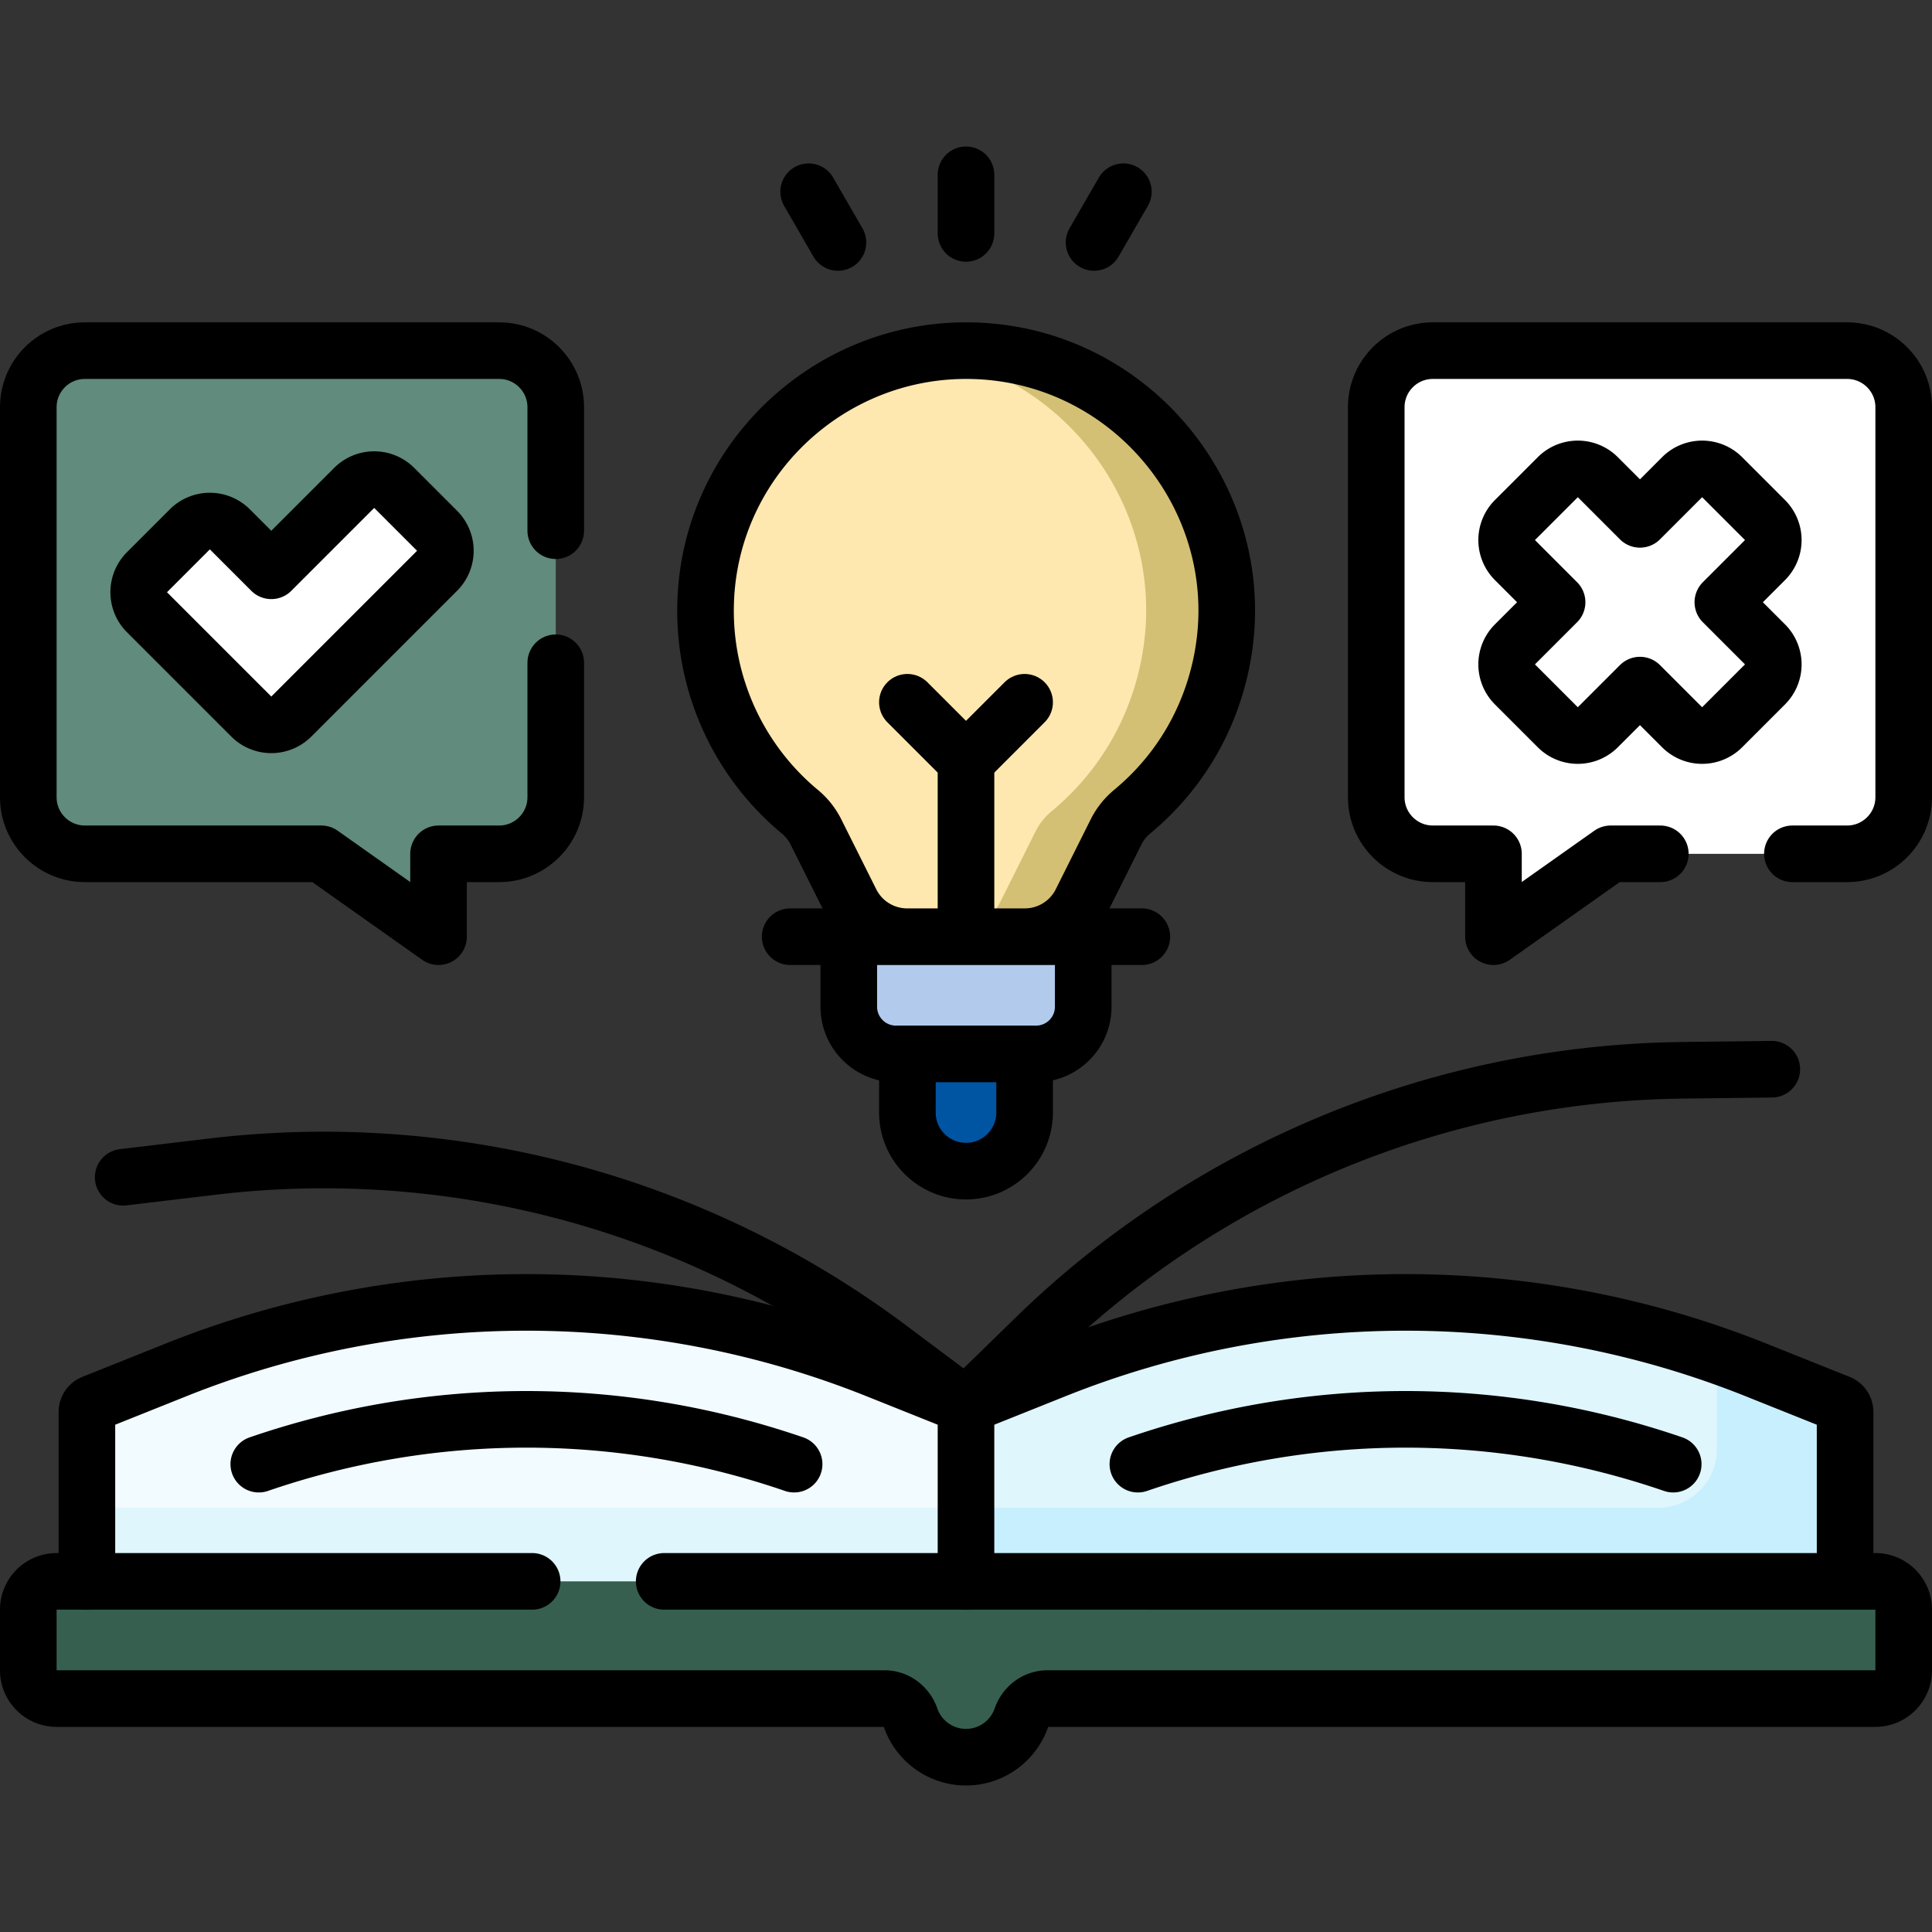 <svg xmlns="http://www.w3.org/2000/svg" version="1.1" xmlns:xlink="http://www.w3.org/1999/xlink" width="512" height="512" x="0" y="0" viewBox="0 0 512 512" style="enable-background:new 0 0 512 512" xml:space="preserve" class=""><rect x="0" y="0" width="512" height="512" fill="#333333" stroke="none"/><g><path d="M23.031 419.078v-44.901c0-1.022.622-1.942 1.572-2.321l22.065-8.826a250 250 0 0 1 185.695 0L256 372.484v46.594l-108.719 15.531-124.25-15.531z" style="" fill="#f2fbff" data-original="#f2fbff"></path><path d="M488.969 419.078v-44.901a2.498 2.498 0 0 0-1.572-2.321l-22.065-8.826a250 250 0 0 0-185.695 0L256 372.484v46.594l108.719 15.531 124.25-15.531zM23.031 418.968l124.25 15.531L256 418.968v-19.414H23.031z" style="" fill="#dff6fd" data-original="#dff6fd"></path><path d="m487.397 371.746-22.065-8.826a250.635 250.635 0 0 0-10.338-3.873v25.019c0 8.554-6.934 15.488-15.487 15.488H256v19.414l108.719 15.531 124.25-15.531v-44.901a2.501 2.501 0 0 0-1.572-2.321z" style="" fill="#c8effe" data-original="#c8effe"></path><path d="M497 419.078H15a7.5 7.5 0 0 0-7.5 7.5v16.062a7.5 7.5 0 0 0 7.5 7.5h219.397c3.177 0 5.885 2.1 6.929 5.101 2.111 6.072 7.883 10.43 14.674 10.43 6.791 0 12.563-4.358 14.674-10.43 1.043-3.001 3.751-5.101 6.929-5.101H497a7.5 7.5 0 0 0 7.5-7.5v-16.062a7.5 7.5 0 0 0-7.5-7.5z" style="" fill="#365f50" data-original="#01c0fa" class="" opacity="1"></path><path d="M325.1 161.811c0-36.301-29.123-67.793-67.095-68.861-38.677-1.088-71.033 30.018-71.033 68.861a69.167 69.167 0 0 0 24.991 53.293 16.638 16.638 0 0 1 4.268 5.364l9.277 18.553a16.667 16.667 0 0 0 14.907 9.213h31.17a16.667 16.667 0 0 0 14.907-9.213l9.277-18.553a16.649 16.649 0 0 1 4.268-5.364c18.392-15.254 25.063-36.206 25.063-53.293z" style="" fill="#ffe8af" data-original="#ffc344" class="" opacity="1"></path><path d="M258.005 92.84a69.23 69.23 0 0 0-12.621.796c33.614 5.226 58.361 34.602 58.361 68.065 0 17.087-6.671 38.039-25.063 53.293a16.649 16.649 0 0 0-4.268 5.364l-9.277 18.553a16.667 16.667 0 0 1-14.907 9.213h21.355a16.667 16.667 0 0 0 14.907-9.213l9.277-18.553a16.649 16.649 0 0 1 4.268-5.364c18.392-15.254 25.063-36.206 25.063-53.293 0-36.301-29.123-67.793-67.095-68.861z" style="" fill="#d4c074" data-original="#feb237" class="" opacity="1"></path><path d="M271.531 279.297 256 263.766l-15.531 15.531v15.531c0 8.578 6.954 15.531 15.531 15.531 8.578 0 15.531-6.954 15.531-15.531v-15.531z" style="" fill="#0055a3" data-original="#0055a3"></path><path d="M274.563 279.297h-37.125c-6.904 0-12.5-5.596-12.5-12.5v-18.562h62.125v18.562c0 6.903-5.597 12.5-12.5 12.5z" style="" fill="#b2caec" data-original="#b2caec"></path><path d="M132.281 92.922H22.5c-8.284 0-15 6.716-15 15V211.27c0 8.284 6.716 15 15 15h62.656l31.062 21.964V226.27h16.062c8.284 0 15-6.716 15-15V107.922c.001-8.284-6.715-15-14.999-15z" style="" fill="#618b7c" data-original="#80d261" class="" opacity="1"></path><path d="M379.719 92.922H489.5c8.284 0 15 6.716 15 15V211.27c0 8.284-6.716 15-15 15h-62.656l-31.062 21.964V226.27H379.72c-8.284 0-15-6.716-15-15V107.922c-.001-8.284 6.715-15 14.999-15z" style="" fill="#ffffff" data-original="#e53950" class="" opacity="1"></path><path d="m73.037 149.418-9.563-9.562a7.5 7.5 0 0 0-10.607 0L41.51 151.213a7.5 7.5 0 0 0 0 10.607l26.224 26.224a7.5 7.5 0 0 0 10.607 0l34.931-34.931a7.5 7.5 0 0 0 0-10.607l-11.358-11.358a7.5 7.5 0 0 0-10.607 0l-18.27 18.27zM467.744 170.766l-11.17-11.17 11.17-11.17a7.5 7.5 0 0 0 0-10.607l-11.358-11.358a7.5 7.5 0 0 0-10.607 0l-11.17 11.17-11.17-11.17a7.5 7.5 0 0 0-10.607 0l-11.358 11.358a7.5 7.5 0 0 0 0 10.607l11.17 11.17-11.17 11.17a7.5 7.5 0 0 0 0 10.607l11.358 11.358a7.5 7.5 0 0 0 10.607 0l11.17-11.17 11.17 11.17a7.5 7.5 0 0 0 10.607 0l11.358-11.358a7.5 7.5 0 0 0 0-10.607z" style="" fill="#ffffff" data-original="#ffffff" class=""></path><path d="M23.031 419.078v-44.901c0-1.022.622-1.942 1.572-2.321l22.065-8.826a250 250 0 0 1 185.695 0L256 372.484v46.594M469.543 283.352l-23.763.29a249.999 249.999 0 0 0-171.56 71.063L256 372.484" style="stroke-width:15;stroke-linecap:round;stroke-linejoin:round;stroke-miterlimit:10;" fill="none" stroke="#000000" stroke-width="15" stroke-linecap="round" stroke-linejoin="round" stroke-miterlimit="10" data-original="#000000" class=""></path><path d="m32.65 311.987 23.598-2.814a250.002 250.002 0 0 1 179.368 48.061L256 372.484M488.969 419.078v-44.901a2.498 2.498 0 0 0-1.572-2.321l-22.065-8.826a250 250 0 0 0-185.695 0L256 372.484M141.022 419.078H15a7.5 7.5 0 0 0-7.5 7.5v16.062a7.5 7.5 0 0 0 7.5 7.5h219.397c3.177 0 5.885 2.1 6.929 5.101 2.111 6.072 7.883 10.43 14.674 10.43h0c6.791 0 12.563-4.358 14.674-10.43 1.043-3.001 3.751-5.101 6.929-5.101H497a7.5 7.5 0 0 0 7.5-7.5v-16.062a7.5 7.5 0 0 0-7.5-7.5H176.022M325.1 161.811c0-36.301-29.123-67.793-67.095-68.861-38.677-1.088-71.033 30.018-71.033 68.861a69.167 69.167 0 0 0 24.991 53.293 16.638 16.638 0 0 1 4.268 5.364l9.277 18.553a16.667 16.667 0 0 0 14.907 9.213h31.17a16.667 16.667 0 0 0 14.907-9.213l9.277-18.553a16.649 16.649 0 0 1 4.268-5.364c18.392-15.254 25.063-36.206 25.063-53.293zM240.469 279.297v15.531c0 8.578 6.954 15.531 15.531 15.531h0c8.578 0 15.531-6.954 15.531-15.531v-15.531M274.563 279.297h-37.125c-6.904 0-12.5-5.596-12.5-12.5v-18.562h62.125v18.562c0 6.903-5.597 12.5-12.5 12.5zM209.406 248.234h93.188M256 248.234v-46.593" style="stroke-width:15;stroke-linecap:round;stroke-linejoin:round;stroke-miterlimit:10;" fill="none" stroke="#000000" stroke-width="15" stroke-linecap="round" stroke-linejoin="round" stroke-miterlimit="10" data-original="#000000" class=""></path><path d="M240.469 186.109 256 201.641l15.531-15.532M256 61.859V46.328M222.063 64.258l-7.765-13.451M289.937 64.258l7.765-13.451M147.281 140.642v-32.72c0-8.284-6.716-15-15-15H22.5c-8.284 0-15 6.716-15 15V211.27c0 8.284 6.716 15 15 15h62.656l31.062 21.964V226.27h16.062c8.284 0 15-6.716 15-15v-35.628M440.003 226.27h-13.159l-31.062 21.964V226.27H379.72c-8.284 0-15-6.716-15-15V107.922c0-8.284 6.716-15 15-15H489.5c8.284 0 15 6.716 15 15V211.27c0 8.284-6.716 15-15 15h-14.497" style="stroke-width:15;stroke-linecap:round;stroke-linejoin:round;stroke-miterlimit:10;" fill="none" stroke="#000000" stroke-width="15" stroke-linecap="round" stroke-linejoin="round" stroke-miterlimit="10" data-original="#000000" class=""></path><path d="m71.899 151.265-10.982-10.982a7.5 7.5 0 0 0-10.607 0l-11.358 11.358a7.5 7.5 0 0 0 0 10.607l27.643 27.643a7.5 7.5 0 0 0 10.607 0l38.626-38.626a7.5 7.5 0 0 0 0-10.607L104.47 129.3a7.5 7.5 0 0 0-10.607 0l-21.964 21.965zM467.744 170.766l-11.17-11.17 11.17-11.17a7.5 7.5 0 0 0 0-10.607l-11.358-11.358a7.5 7.5 0 0 0-10.607 0l-11.17 11.17-11.17-11.17a7.5 7.5 0 0 0-10.607 0l-11.358 11.358a7.5 7.5 0 0 0 0 10.607l11.17 11.17-11.17 11.17a7.5 7.5 0 0 0 0 10.607l11.358 11.358a7.5 7.5 0 0 0 10.607 0l11.17-11.17 11.17 11.17a7.5 7.5 0 0 0 10.607 0l11.358-11.358a7.5 7.5 0 0 0 0-10.607zM210.449 388.016c-23.062-7.916-47.001-11.876-70.933-11.876-23.939 0-47.87 3.958-70.934 11.876M301.551 388.016c23.062-7.916 47.001-11.876 70.933-11.876 23.939 0 47.87 3.958 70.934 11.876" style="stroke-width:15;stroke-linecap:round;stroke-linejoin:round;stroke-miterlimit:10;" fill="none" stroke="#000000" stroke-width="15" stroke-linecap="round" stroke-linejoin="round" stroke-miterlimit="10" data-original="#000000" class=""></path></g></svg>